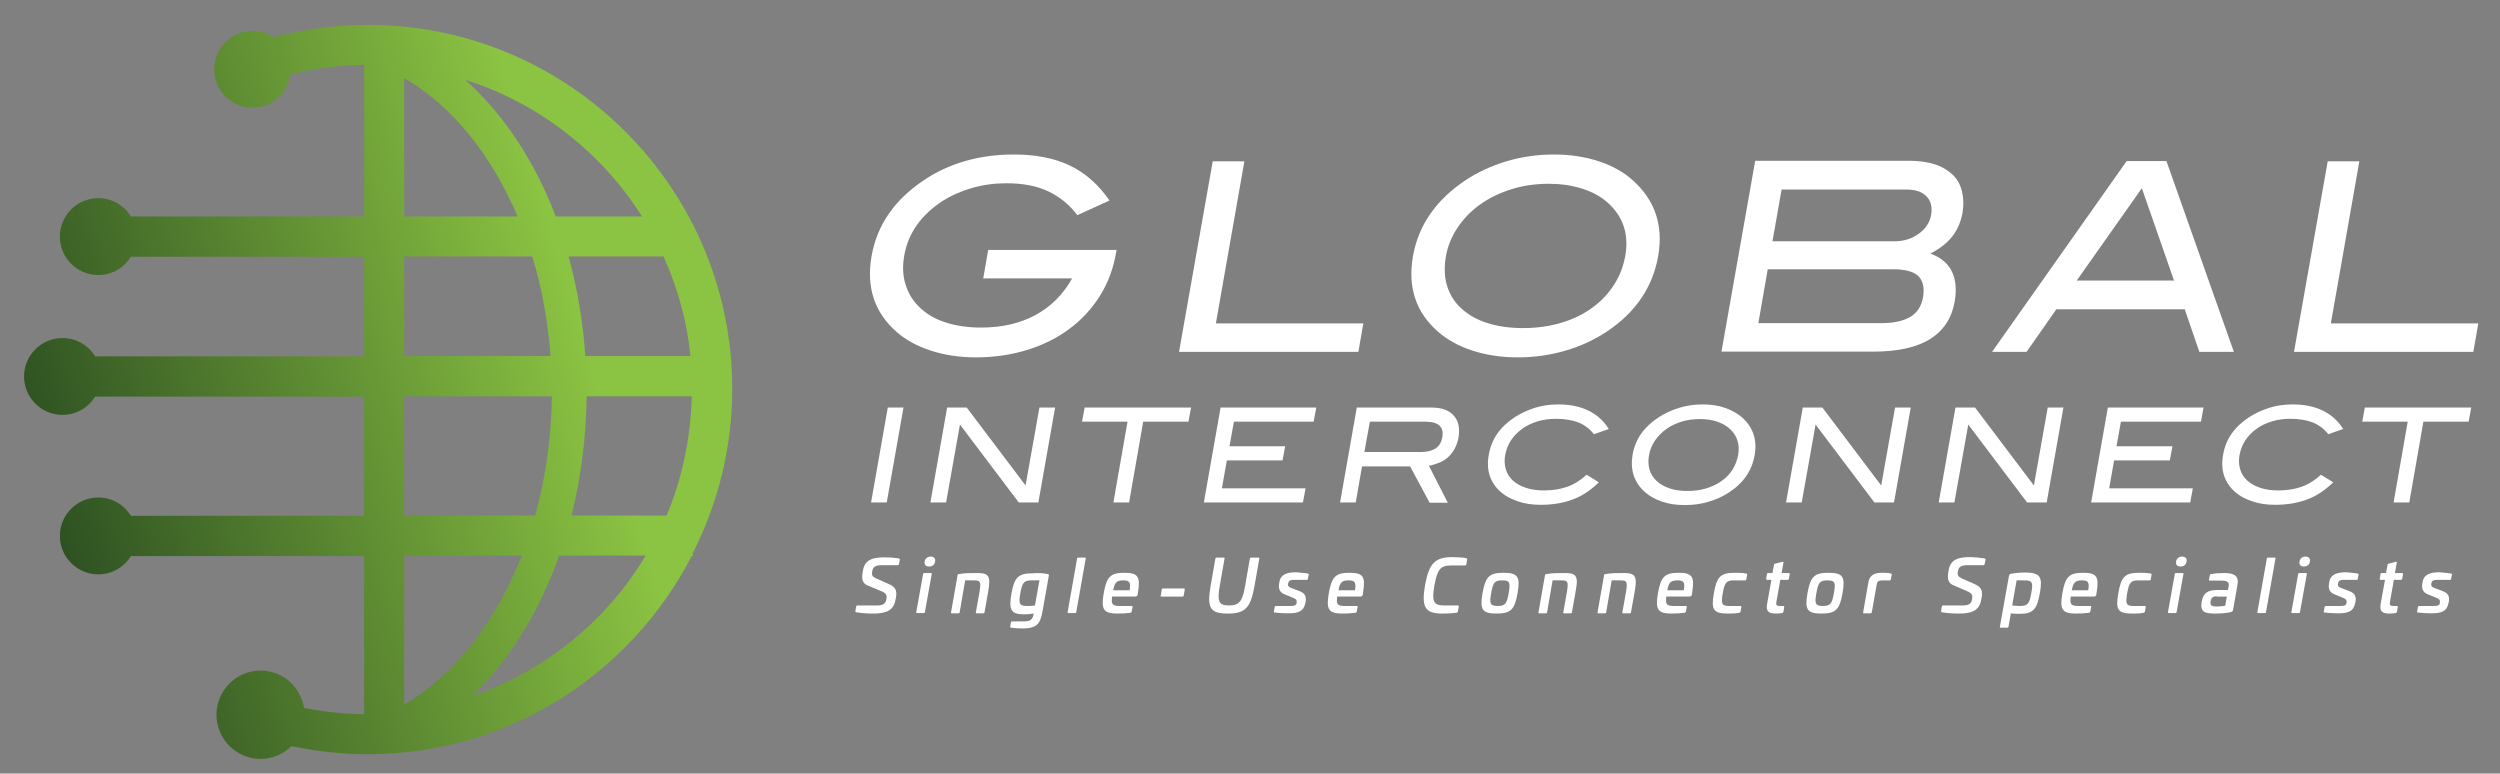 <?xml version="1.0" encoding="utf-8"?>
<!-- Generator: Adobe Illustrator 26.3.1, SVG Export Plug-In . SVG Version: 6.00 Build 0)  -->
<svg version="1.1" id="Layer_1" xmlns="http://www.w3.org/2000/svg" xmlns:xlink="http://www.w3.org/1999/xlink" x="0px" y="0px"
	 viewBox="0 0 956.3 295.9" style="enable-background:new 0 0 956.3 295.9;" xml:space="preserve">
<rect x="0" y="0" width="956.3" height="295.9" fill="#808080" stroke="none"/>
<style type="text/css">
	.st0{fill:url(#SVGID_1_);}
	.st1{fill:#FFFFFF;}
</style>
<linearGradient id="SVGID_1_" gradientUnits="userSpaceOnUse" x1="-47.248" y1="202.228" x2="221.277" y2="122.146">
	<stop  offset="0" style="stop-color:#122E18"/>
	<stop  offset="1" style="stop-color:#8BC342"/>
</linearGradient>
<path class="st0" d="M265,211.6c9.6-18.9,15.1-40.2,15.1-62.8C280.1,72,217.6,9.5,140.7,9.5c-12.2,0-24.3,1.6-36,4.7l0,0.1
	c-2.3-1.6-5.1-2.5-8.1-2.5c-8.1,0-14.7,6.6-14.7,14.7c0,8.1,6.6,14.7,14.7,14.7c7.5,0,13.5-5.6,14.5-12.8c9.2-2.2,18.6-3.5,28.2-3.6
	v58H50.1c-2.6-4.2-7.2-7-12.5-7c-8.1,0-14.7,6.6-14.7,14.7c0,8.1,6.6,14.7,14.7,14.7c5.3,0,9.9-2.8,12.5-7h89.2v38.1H36.4
	c-2.6-4.2-7.2-7-12.5-7c-8.1,0-14.7,6.6-14.7,14.7s6.6,14.7,14.7,14.7c5.3,0,9.9-2.8,12.5-7h102.9v45.6H50.1c-2.6-4.2-7.2-7-12.5-7
	c-8.1,0-14.7,6.6-14.7,14.7s6.6,14.7,14.7,14.7c5.3,0,9.9-2.8,12.5-7h89.2v60.5c-7.7-0.1-15.4-0.9-23-2.4
	c-1.3-8.1-8.2-14.3-16.6-14.3c-9.3,0-16.9,7.6-16.9,16.9c0,9.3,7.6,16.9,16.9,16.9c4.6,0,8.8-1.9,11.8-4.9c9.5,2,19.3,3.1,29.2,3.1
	c53.9,0,100.7-30.9,123.9-75.8h0.4V211.6z M264.1,136.2h-40.2c-0.9-13.3-3.1-26.1-6.4-38.1h36.3C259.2,110,262.8,122.8,264.1,136.2z
	 M264.6,151.6c-0.4,16.1-3.7,31.5-9.6,45.6h-36.4c3.6-14.3,5.6-29.7,5.8-45.6H264.6z M245.6,82.8h-33c-8.1-21.2-20-39.2-34.7-52.3
	C206.1,39.4,230,58.2,245.6,82.8z M154.6,29.9C172.9,40.4,188,59.3,198,82.8h-43.4V29.9z M154.6,98.1h49c3.7,12,6,24.8,7,38.1h-56
	V98.1z M154.6,151.6h56.5c-0.2,15.9-2.4,31.3-6.4,45.6h-50.1V151.6z M199.6,212.5c-9.9,25.4-25.7,45.9-45,57v-57H199.6z
	 M180.6,266.3c14.3-13.8,25.7-32.3,33.3-53.8h33.1C232.1,237.4,208.6,256.7,180.6,266.3z"/>
<g>
	<g>
		<path class="st1" d="M420.8,113.1c-3.1,4.9-6.9,9.1-11.6,12.6c-4.7,3.5-10,6.2-16.1,8.1c-6.1,1.9-12.7,2.9-19.7,2.9
			c-6.4,0-12.2-0.9-17.4-2.6c-5.2-1.7-9.6-4.1-13.1-7.2c-8.4-7.4-11.6-17-9.5-29c2.1-11.8,8.7-21.4,19.9-28.9
			c4.7-3.2,10-5.7,15.9-7.4c5.9-1.7,12.1-2.5,18.8-2.5c8.2,0,15.3,1.4,21.2,4.2c5.9,2.8,11,7.3,15.2,13.4l-12.3,5.6
			c-3-4-6.7-7-11.1-9.1c-4.4-2.1-9.7-3.1-16-3.1c-4.6,0-9,0.6-13.2,1.8c-4.2,1.2-8,2.9-11.3,5c-8.2,5.4-13.1,12.3-14.6,20.8
			c-0.7,4-0.6,7.8,0.5,11.1c1,3.4,2.8,6.3,5.4,8.8c2.6,2.5,5.8,4.4,9.8,5.7c4,1.3,8.5,2,13.7,2c7.9,0,14.9-1.6,20.8-4.8
			c5.9-3.2,10.6-7.9,14-14h-34l1.9-10.9h49.1l-0.2,1.1C425.9,102.8,423.8,108.2,420.8,113.1z"/>
		<path class="st1" d="M451,134.6l12.9-72.9h12.1l-10.9,62h56.4l-1.9,10.9H451z"/>
		<path class="st1" d="M634.3,97.9c-2.1,12-8.7,21.7-19.9,29.1c-4.6,3-9.7,5.4-15.5,7.1c-5.8,1.7-11.9,2.6-18.3,2.6
			c-6.4,0-12.2-0.9-17.4-2.6c-5.2-1.7-9.6-4.1-13.1-7.2c-8.5-7.4-11.7-17-9.6-29c2.1-11.7,8.7-21.3,20-28.9
			c4.6-3.1,9.9-5.5,15.7-7.3c5.8-1.7,11.8-2.6,18.2-2.6c6.3,0,12,0.9,17.2,2.6c5.2,1.7,9.6,4.2,13,7.3
			C633.1,76.6,636.3,86.2,634.3,97.9z M621.7,97.9c1.5-8.5-0.9-15.4-7.2-20.8c-2.6-2.2-5.7-3.8-9.5-5c-3.8-1.2-8-1.8-12.6-1.8
			c-5.1,0-9.9,0.7-14.3,2.1c-4.4,1.4-8.4,3.3-11.9,5.8c-3.5,2.5-6.3,5.4-8.6,8.8c-2.3,3.4-3.8,7.1-4.5,11c-0.7,4.1-0.6,7.9,0.4,11.2
			c1,3.4,2.8,6.3,5.4,8.7c2.6,2.4,5.8,4.3,9.8,5.6c4,1.3,8.6,2,13.9,2c5.2,0,10.1-0.7,14.5-2c4.4-1.3,8.4-3.2,11.7-5.6
			c3.4-2.4,6.2-5.3,8.4-8.7C619.5,105.8,620.9,102.1,621.7,97.9z"/>
		<path class="st1" d="M738.4,97c7.8,2.8,10.9,9,9.3,18.4c-1.1,6.3-4.3,11.1-9.4,14.3c-5.2,3.2-12.4,4.8-21.6,4.8h-58.2l12.9-73h59
			c3.8,0,7,0.5,9.8,1.4c2.8,0.9,5,2.3,6.8,4s2.9,3.9,3.5,6.3c0.6,2.5,0.7,5.2,0.2,8.2c-0.6,3.4-1.9,6.4-3.8,8.9
			C744.9,92.9,742.1,95.1,738.4,97z M730.6,121.3c2.7-1.6,4.4-4.1,5-7.6c0.6-3.6,0-6.3-1.8-8.1c-1.8-1.7-5-2.6-9.5-2.6h-48.1
			l-3.6,20.6h46.2C723.9,123.7,727.8,122.9,730.6,121.3z M734.1,89.3c2.6-1.9,4.1-4.3,4.6-7.1c0.5-3-0.1-5.4-1.8-7.1
			c-1.7-1.8-4.3-2.6-7.8-2.6h-47.6l-3.5,19.8h47.1C728.6,92.2,731.6,91.2,734.1,89.3z"/>
		<path class="st1" d="M841.3,134.6l-5.6-16.3h-49.1l-11.4,16.3H762l51.5-73h15.2l25.8,73H841.3z M819.3,72l-24.9,35.3h37.2
			L819.3,72z"/>
		<path class="st1" d="M877.5,134.6l12.9-72.9h12.1l-10.9,62h56.4l-1.9,10.9H877.5z"/>
	</g>
	<g>
		<path class="st1" d="M333.2,192.2l6.4-36.3h6l-6.4,36.3H333.2z"/>
		<path class="st1" d="M389.7,192.2l-22.5-29.8l-5.3,29.8h-6l6.4-36.3h7.5l22.5,29.8l5.3-29.8h6l-6.4,36.3H389.7z"/>
		<path class="st1" d="M437.3,161.3l-5.4,30.9h-6l5.4-30.9h-17.4l1-5.4h40.7l-1,5.4H437.3z"/>
		<path class="st1" d="M460.5,192.2l6.4-36.3h36.6l-1,5.4H472l-1.7,9.4h21.3l-1,5.4h-21.3l-1.9,10.7h32l-1,5.4H460.5z"/>
		<path class="st1" d="M546.8,192.2l-7.4-13.8h-18.4l-2.4,13.8h-6l6.4-36.3h28.6c3.8,0,6.7,1,8.5,3.1c1.8,2,2.4,4.8,1.8,8.4
			c-0.3,1.6-0.8,3-1.5,4.3c-0.7,1.2-1.5,2.3-2.5,3.2s-2.1,1.6-3.4,2.1c-1.2,0.5-2.6,0.9-3.9,1.2l7.2,14.1H546.8z M549.2,171.5
			c1.4-1,2.2-2.4,2.5-4.2c0.7-4-1.4-6-6.5-6h-21.2l-2.1,11.6h21.7C546,172.9,547.8,172.4,549.2,171.5z"/>
		<path class="st1" d="M609.7,166.1c-1.5-2-3.5-3.5-5.9-4.5c-2.4-0.9-5.2-1.4-8.6-1.4c-2.5,0-4.9,0.3-7.1,1
			c-2.2,0.7-4.2,1.6-5.9,2.9c-1.7,1.2-3.1,2.7-4.2,4.3c-1.1,1.7-1.8,3.5-2.2,5.5c-0.4,2-0.3,3.9,0.2,5.6c0.5,1.7,1.4,3.1,2.7,4.3
			c1.3,1.2,2.9,2.1,5,2.8c2,0.7,4.4,1,7,1c3.3,0,6.2-0.5,8.8-1.4c2.6-0.9,5.1-2.5,7.4-4.6l4.7,2.9c-3.2,3.1-6.5,5.3-10.1,6.6
			c-3.5,1.3-7.6,2-12.1,2c-3.2,0-6.1-0.4-8.7-1.3c-2.6-0.9-4.8-2-6.5-3.5c-4.2-3.6-5.8-8.5-4.7-14.4c1-5.9,4.3-10.6,9.9-14.3
			c2.3-1.5,4.9-2.7,7.7-3.6s5.9-1.3,9-1.3c4.5,0,8.3,0.8,11.6,2.4c3.2,1.6,5.8,3.9,7.7,7L609.7,166.1z"/>
		<path class="st1" d="M671.2,174c-1,6-4.3,10.8-9.9,14.4c-2.3,1.5-4.8,2.7-7.7,3.5c-2.9,0.9-5.9,1.3-9.1,1.3s-6.1-0.4-8.7-1.3
			c-2.6-0.9-4.8-2.1-6.5-3.6c-4.2-3.7-5.8-8.5-4.8-14.4c1-5.8,4.3-10.6,10-14.3c2.3-1.5,4.9-2.7,7.8-3.6c2.9-0.9,5.9-1.3,9-1.3
			c3.1,0,6,0.4,8.5,1.3c2.6,0.9,4.7,2.1,6.5,3.6C670.6,163.4,672.2,168.2,671.2,174z M664.9,174c0.7-4.2-0.5-7.7-3.6-10.3
			c-1.3-1.1-2.9-1.9-4.7-2.5c-1.9-0.6-4-0.9-6.3-0.9c-2.5,0-4.9,0.3-7.1,1c-2.2,0.7-4.2,1.6-5.9,2.9c-1.7,1.2-3.1,2.7-4.3,4.4
			c-1.1,1.7-1.9,3.5-2.2,5.5c-0.4,2-0.3,3.9,0.2,5.6c0.5,1.7,1.4,3.1,2.7,4.3c1.3,1.2,2.9,2.1,4.9,2.8c2,0.7,4.3,1,6.9,1
			s5-0.3,7.2-1c2.2-0.7,4.2-1.6,5.8-2.8c1.7-1.2,3.1-2.6,4.2-4.3C663.8,177.9,664.5,176,664.9,174z"/>
		<path class="st1" d="M717,192.2l-22.5-29.8l-5.3,29.8h-6l6.4-36.3h7.5l22.5,29.8l5.3-29.8h6l-6.4,36.3H717z"/>
		<path class="st1" d="M775.4,192.2l-22.5-29.8l-5.3,29.8h-6l6.4-36.3h7.5l22.5,29.8l5.3-29.8h6l-6.4,36.3H775.4z"/>
		<path class="st1" d="M799.9,192.2l6.4-36.3h36.6l-1,5.4h-30.6l-1.7,9.4H831l-1,5.4h-21.3l-1.9,10.7h32l-1,5.4H799.9z"/>
		<path class="st1" d="M890.6,166.1c-1.5-2-3.5-3.5-5.9-4.5c-2.4-0.9-5.2-1.4-8.6-1.4c-2.5,0-4.9,0.3-7.1,1
			c-2.2,0.7-4.2,1.6-5.9,2.9c-1.7,1.2-3.1,2.7-4.2,4.3c-1.1,1.7-1.8,3.5-2.2,5.5c-0.4,2-0.3,3.9,0.2,5.6c0.5,1.7,1.4,3.1,2.7,4.3
			c1.3,1.2,2.9,2.1,5,2.8c2,0.7,4.4,1,7,1c3.3,0,6.2-0.5,8.8-1.4c2.6-0.9,5.1-2.5,7.4-4.6l4.7,2.9c-3.2,3.1-6.5,5.3-10.1,6.6
			c-3.5,1.3-7.6,2-12.1,2c-3.2,0-6.1-0.4-8.7-1.3c-2.6-0.9-4.8-2-6.5-3.5c-4.2-3.6-5.8-8.5-4.7-14.4c1-5.9,4.3-10.6,9.9-14.3
			c2.3-1.5,4.9-2.7,7.7-3.6s5.9-1.3,9-1.3c4.5,0,8.3,0.8,11.6,2.4c3.2,1.6,5.8,3.9,7.7,7L890.6,166.1z"/>
		<path class="st1" d="M927,161.3l-5.4,30.9h-6l5.4-30.9h-17.4l1-5.4h40.7l-1,5.4H927z"/>
	</g>
	<g>
		<path class="st1" d="M343.8,213.6c0.3,0.1,0.4,0.2,0.4,0.4l-0.3,1.7c-0.1,0.3-0.2,0.5-0.5,0.5h-6.3c-2.1,0-3.2,0.7-3.4,2.1
			l-0.1,0.4c-0.2,1.2,0.1,1.9,1.4,2.5l5.2,2.3c2.4,1.1,3,2.5,2.5,5.2l-0.2,0.9c-0.7,4.2-4.1,5.1-8.4,5.1c-2.1,0-4.3-0.1-6.6-0.5
			c-0.3-0.1-0.3-0.2-0.3-0.5l0.3-1.7c0.1-0.3,0.2-0.4,0.5-0.4h7.6c2,0,3.1-0.6,3.4-2.1l0.1-0.5c0.2-1.3-0.1-2-1.6-2.7L332,224
			c-2.1-0.8-2.5-2.5-2-5.2l0.1-0.6c0.7-4.2,3.9-5,8.3-5C340.7,213.2,341.7,213.3,343.8,213.6z"/>
		<path class="st1" d="M356.1,219.2c0.3,0,0.4,0.1,0.3,0.4l-2.6,14.5c0,0.3-0.2,0.4-0.5,0.4h-2.5c-0.3,0-0.4-0.1-0.3-0.4l2.6-14.5
			c0-0.3,0.2-0.4,0.5-0.4H356.1z M357.7,214.8c-0.2,1.2-1,1.9-2.3,1.9s-1.9-0.7-1.7-1.9c0.2-1.2,1.1-1.9,2.3-1.9
			S357.9,213.6,357.7,214.8z"/>
		<path class="st1" d="M378.1,225.7l-1.5,8.5c0,0.3-0.2,0.4-0.5,0.4h-2.5c-0.3,0-0.4-0.1-0.3-0.4l1.4-7.9c0.7-4.1,0.1-4.3-2.4-4.3
			h-3.1l-2.1,12.2c0,0.3-0.2,0.4-0.5,0.4h-2.5c-0.3,0-0.4-0.1-0.3-0.4l2.5-14.2c0.1-0.4,0.2-0.4,0.5-0.4c2.1-0.4,4.5-0.4,6.2-0.4
			C377.8,219.1,379.1,219.8,378.1,225.7z"/>
		<path class="st1" d="M400.8,219.6c0.3,0,0.5,0.2,0.4,0.6l-2.4,13.6c-0.9,4.8-2.1,6.6-7.7,6.6c-1.4,0-3-0.1-4.4-0.3
			c-0.2-0.1-0.3-0.2-0.3-0.4l0.3-1.6c0.1-0.3,0.2-0.4,0.5-0.4h4.3c2.7,0,3.5-0.7,3.9-2.9l0-0.1c-1.2,0.2-2.3,0.3-3.6,0.3
			c-5.1,0-6-1.7-4.9-8c1.1-6.1,2.6-7.7,8.1-7.7C397.5,219.1,399.5,219.3,400.8,219.6z M394.5,222c-3,0-3.5,1.1-4.2,4.9
			c-0.7,4-0.5,4.9,2.6,4.9c0.9,0,2,0,3-0.2l1.7-9.6H394.5z"/>
		<path class="st1" d="M415,213.3c0.3,0,0.4,0.1,0.3,0.4l-3.6,20.4c0,0.3-0.2,0.4-0.5,0.4h-2.5c-0.3,0-0.4-0.1-0.3-0.4l3.6-20.4
			c0-0.3,0.2-0.4,0.5-0.4H415z"/>
		<path class="st1" d="M435.3,226.6l-0.1,0.8c-0.1,0.5-0.3,0.8-1.1,0.8h-8.7c-0.4,2.9,0.1,3.6,2.8,3.6h4.7c0.3,0,0.4,0.1,0.3,0.4
			l-0.3,1.7c-0.1,0.3-0.2,0.4-0.5,0.5c-1.5,0.2-3.2,0.3-5,0.3c-5.3,0-6.3-1.6-5.2-7.8c1.1-6.3,2.6-7.8,7.9-7.8
			C435.3,219.1,436.3,220.6,435.3,226.6z M425.8,225.8h6.3c0.5-3,0-3.8-2.4-3.8C427.1,222,426.4,222.8,425.8,225.8z"/>
		<path class="st1" d="M452.8,225.1c0.3,0,0.4,0.1,0.4,0.4l-0.4,2.3c0,0.3-0.2,0.4-0.5,0.4h-8c-0.3,0-0.4-0.1-0.3-0.4l0.4-2.3
			c0-0.3,0.2-0.4,0.5-0.4H452.8z"/>
		<path class="st1" d="M481.4,213.3c0.3,0,0.4,0.1,0.3,0.4l-1.8,10.3c-1.5,8.6-3.6,10.7-10.3,10.7c-6.7,0-8-2.1-6.5-10.7l1.8-10.3
			c0.1-0.3,0.2-0.4,0.5-0.4h2.7c0.3,0,0.4,0.1,0.3,0.4l-1.8,10.3c-1.1,6.1-0.4,7.6,3.5,7.6c3.9,0,5.2-1.5,6.2-7.6l1.8-10.3
			c0.1-0.3,0.2-0.4,0.5-0.4H481.4z"/>
		<path class="st1" d="M500.3,219.4c0.3,0.1,0.4,0.2,0.3,0.4l-0.3,1.6c0,0.3-0.2,0.4-0.5,0.4h-5c-1.2,0-1.9,0.4-2,1.2l-0.1,0.3
			c-0.1,0.7,0.1,1.2,1.2,1.6l3.4,1.3c2.2,0.9,2.4,2.3,2.1,4.1l-0.1,0.4c-0.6,3.2-2.8,3.9-6.4,3.9c-2.4,0-4.4-0.2-5.3-0.3
			c-0.3,0-0.4-0.2-0.3-0.4l0.3-1.7c0.1-0.3,0.2-0.4,0.5-0.4h5.3c1.8,0,2.4-0.2,2.6-1.2l0-0.3c0.1-0.7-0.1-1.1-1.3-1.6l-3.4-1.4
			c-2-0.8-2.3-2.4-2-4.1l0.1-0.6c0.5-3,3.1-3.7,6.5-3.7C497.3,219.1,498.8,219.1,500.3,219.4z"/>
		<path class="st1" d="M521.4,226.6l-0.1,0.8c-0.1,0.5-0.3,0.8-1.1,0.8h-8.7c-0.4,2.9,0.1,3.6,2.8,3.6h4.7c0.3,0,0.4,0.1,0.3,0.4
			l-0.3,1.7c-0.1,0.3-0.2,0.4-0.5,0.5c-1.5,0.2-3.2,0.3-5,0.3c-5.3,0-6.3-1.6-5.2-7.8c1.1-6.3,2.6-7.8,7.9-7.8
			C521.5,219.1,522.4,220.6,521.4,226.6z M512,225.8h6.3c0.5-3,0-3.8-2.4-3.8C513.3,222,512.5,222.8,512,225.8z"/>
		<path class="st1" d="M560.8,213.5c0.3,0.1,0.5,0.2,0.4,0.6l-0.3,1.8c-0.1,0.3-0.2,0.4-0.5,0.4h-5.3c-4.3,0-5.3,1.7-6.4,7.6
			c-1,5.9-0.6,7.7,3.7,7.7h5.3c0.3,0,0.4,0.1,0.3,0.4l-0.3,1.8c-0.1,0.4-0.3,0.6-0.6,0.6c-1.4,0.2-3.2,0.3-5.3,0.3
			c-6.8,0-8.1-2.5-6.7-10.8c1.5-8.3,3.7-10.8,10.5-10.8C557.7,213.2,559.5,213.2,560.8,213.5z"/>
		<path class="st1" d="M580.5,226.9c-1.1,6.3-2.6,7.8-8.1,7.8c-5.5,0-6.4-1.6-5.3-7.8c1.1-6.3,2.6-7.8,8-7.8
			C580.6,219.1,581.6,220.6,580.5,226.9z M570.4,226.9c-0.7,3.9-0.5,4.9,2.5,4.9s3.5-1,4.2-4.9c0.7-4,0.5-4.9-2.5-4.9
			S571.1,223,570.4,226.9z"/>
		<path class="st1" d="M602.8,225.7l-1.5,8.5c0,0.3-0.2,0.4-0.5,0.4h-2.5c-0.3,0-0.4-0.1-0.3-0.4l1.4-7.9c0.7-4.1,0.1-4.3-2.4-4.3
			h-3.1l-2.1,12.2c0,0.3-0.2,0.4-0.5,0.4h-2.5c-0.3,0-0.4-0.1-0.3-0.4l2.5-14.2c0.1-0.4,0.2-0.4,0.5-0.4c2.1-0.4,4.5-0.4,6.2-0.4
			C602.6,219.1,603.9,219.8,602.8,225.7z"/>
		<path class="st1" d="M625.4,225.7l-1.5,8.5c0,0.3-0.2,0.4-0.5,0.4h-2.5c-0.3,0-0.4-0.1-0.3-0.4l1.4-7.9c0.7-4.1,0.1-4.3-2.4-4.3
			h-3.1l-2.1,12.2c0,0.3-0.2,0.4-0.5,0.4h-2.5c-0.3,0-0.4-0.1-0.3-0.4l2.5-14.2c0.1-0.4,0.2-0.4,0.5-0.4c2.1-0.4,4.5-0.4,6.2-0.4
			C625.1,219.1,626.4,219.8,625.4,225.7z"/>
		<path class="st1" d="M647.3,226.6l-0.1,0.8c-0.1,0.5-0.3,0.8-1.1,0.8h-8.7c-0.4,2.9,0.1,3.6,2.8,3.6h4.7c0.3,0,0.4,0.1,0.3,0.4
			l-0.3,1.7c-0.1,0.3-0.2,0.4-0.5,0.5c-1.5,0.2-3.2,0.3-5,0.3c-5.3,0-6.3-1.6-5.2-7.8c1.1-6.3,2.6-7.8,7.9-7.8
			C647.3,219.1,648.3,220.6,647.3,226.6z M637.8,225.8h6.3c0.5-3,0-3.8-2.4-3.8C639.1,222,638.3,222.8,637.8,225.8z"/>
		<path class="st1" d="M668,219.4c0.3,0.1,0.4,0.2,0.3,0.5l-0.3,1.7c0,0.3-0.2,0.4-0.5,0.4h-4.3c-2.9,0-3.5,1-4.2,4.9
			c-0.7,3.9-0.5,4.9,2.4,4.9h4.3c0.3,0,0.4,0.1,0.4,0.4l-0.3,1.7c-0.1,0.3-0.2,0.4-0.5,0.5c-1.5,0.3-3.3,0.3-4.4,0.3
			c-5.6,0-6.4-1.6-5.3-7.8c1.1-6.3,2.5-7.8,8-7.8C664.8,219.1,666.6,219.1,668,219.4z"/>
		<path class="st1" d="M681.8,214.9c0.3-0.1,0.5,0.1,0.4,0.4l-0.7,3.9h2.7c0.3,0,0.4,0.1,0.4,0.4l-0.3,1.8c-0.1,0.3-0.2,0.4-0.5,0.4
			H681l-1.5,8.5c-0.2,1.2,0.1,1.5,1.4,1.5h1.2c0.3,0,0.4,0.1,0.4,0.4l-0.3,1.8c-0.1,0.3-0.2,0.4-0.5,0.5c-0.8,0.1-1.6,0.2-2,0.2
			c-2.1,0-4.3-0.1-3.8-3.4l1.7-9.5h-1.6c-0.3,0-0.4-0.1-0.4-0.4l0.3-1.8c0-0.3,0.2-0.4,0.5-0.4h1.6l0.6-3.2c0-0.3,0.2-0.4,0.5-0.4
			L681.8,214.9z"/>
		<path class="st1" d="M704.8,226.9c-1.1,6.3-2.6,7.8-8.1,7.8c-5.5,0-6.4-1.6-5.3-7.8c1.1-6.3,2.6-7.8,8-7.8
			C705,219.1,705.9,220.6,704.8,226.9z M694.8,226.9c-0.7,3.9-0.5,4.9,2.5,4.9s3.5-1,4.2-4.9c0.7-4,0.5-4.9-2.5-4.9
			S695.5,223,694.8,226.9z"/>
		<path class="st1" d="M723.3,219.4c0.3,0.1,0.4,0.2,0.3,0.5l-0.3,1.7c-0.1,0.3-0.2,0.4-0.5,0.4h-2.5c-1.6,0-2.2,0.3-2.4,1.5
			l-1.9,10.7c0,0.3-0.2,0.4-0.5,0.4H713c-0.3,0-0.4-0.1-0.3-0.4l2-11.5c0.6-3.3,3.2-3.6,5.3-3.6
			C720.7,219.1,722.6,219.1,723.3,219.4z"/>
		<path class="st1" d="M759.1,213.6c0.3,0.1,0.4,0.2,0.4,0.4l-0.3,1.7c-0.1,0.3-0.2,0.5-0.5,0.5h-6.3c-2.1,0-3.2,0.7-3.4,2.1
			l-0.1,0.4c-0.2,1.2,0.1,1.9,1.4,2.5l5.2,2.3c2.4,1.1,3,2.5,2.5,5.2l-0.2,0.9c-0.7,4.2-4.1,5.1-8.4,5.1c-2.1,0-4.3-0.1-6.6-0.5
			c-0.3-0.1-0.3-0.2-0.3-0.5l0.3-1.7c0.1-0.3,0.2-0.4,0.5-0.4h7.6c2,0,3.1-0.6,3.4-2.1l0.1-0.5c0.2-1.3-0.1-2-1.6-2.7l-5.5-2.4
			c-2.1-0.8-2.5-2.5-2-5.2l0.1-0.6c0.7-4.2,3.9-5,8.3-5C756,213.2,757,213.3,759.1,213.6z"/>
		<path class="st1" d="M780.3,226.8c-1.1,6.3-2.6,8-7.7,8c-1.3,0-2.3,0-3.4-0.2l-0.9,5.1c-0.1,0.3-0.2,0.4-0.5,0.4h-2.5
			c-0.3,0-0.4-0.1-0.3-0.4l3.5-19.6c0.1-0.3,0.3-0.5,0.6-0.6c2.4-0.4,4-0.5,5.9-0.5C780.4,219.1,781.4,220.7,780.3,226.8z
			 M771.4,222l-1.7,9.6c0.9,0.1,2.1,0.2,2.9,0.2c3.1,0,3.7-0.9,4.4-4.9c0.7-3.8,0.6-4.9-2.5-4.9H771.4z"/>
		<path class="st1" d="M802,226.6l-0.1,0.8c-0.1,0.5-0.3,0.8-1.1,0.8h-8.7c-0.4,2.9,0.1,3.6,2.8,3.6h4.7c0.3,0,0.4,0.1,0.3,0.4
			l-0.3,1.7c-0.1,0.3-0.2,0.4-0.5,0.5c-1.5,0.2-3.2,0.3-5,0.3c-5.3,0-6.3-1.6-5.2-7.8c1.1-6.3,2.6-7.8,7.9-7.8
			C802.1,219.1,803,220.6,802,226.6z M792.5,225.8h6.3c0.5-3,0-3.8-2.4-3.8C793.8,222,793.1,222.8,792.5,225.8z"/>
		<path class="st1" d="M822.7,219.4c0.3,0.1,0.4,0.2,0.3,0.5l-0.3,1.7c0,0.3-0.2,0.4-0.5,0.4h-4.3c-2.9,0-3.5,1-4.2,4.9
			c-0.7,3.9-0.5,4.9,2.4,4.9h4.3c0.3,0,0.4,0.1,0.4,0.4l-0.3,1.7c-0.1,0.3-0.2,0.4-0.5,0.5c-1.5,0.3-3.3,0.3-4.4,0.3
			c-5.6,0-6.4-1.6-5.3-7.8c1.1-6.3,2.5-7.8,8-7.8C819.6,219.1,821.3,219.1,822.7,219.4z"/>
		<path class="st1" d="M834.9,219.2c0.3,0,0.4,0.1,0.3,0.4l-2.6,14.5c0,0.3-0.2,0.4-0.5,0.4h-2.5c-0.3,0-0.4-0.1-0.3-0.4l2.6-14.5
			c0-0.3,0.2-0.4,0.5-0.4H834.9z M836.4,214.8c-0.2,1.2-1,1.9-2.3,1.9s-1.9-0.7-1.7-1.9c0.2-1.2,1.1-1.9,2.3-1.9
			S836.7,213.6,836.4,214.8z"/>
		<path class="st1" d="M855.9,223.6l-1.7,9.7c-0.1,0.4-0.2,0.6-0.7,0.8c-1.5,0.4-3.9,0.6-6.3,0.6c-3.8,0-5.7-0.6-5-4.6
			c0.6-3.5,2.6-4.4,6-4.4h4l0.3-1.4c0.3-1.6-0.5-2.2-2.7-2.2h-4.5c-0.3,0-0.4-0.1-0.3-0.4l0.3-1.7c0.1-0.3,0.2-0.4,0.5-0.4
			c1.7-0.3,3.2-0.4,4.6-0.4C855.1,219.1,856.4,220.6,855.9,223.6z M848,228.1c-1.5,0-2.2,0.5-2.4,1.9c-0.3,1.6,0.4,2,2.4,2
			c0.7,0,2.2-0.1,3.2-0.3l0.6-3.5H848z"/>
		<path class="st1" d="M870.1,213.3c0.3,0,0.4,0.1,0.3,0.4l-3.6,20.4c0,0.3-0.2,0.4-0.5,0.4h-2.5c-0.3,0-0.4-0.1-0.3-0.4l3.6-20.4
			c0-0.3,0.2-0.4,0.5-0.4H870.1z"/>
		<path class="st1" d="M882.1,219.2c0.3,0,0.4,0.1,0.3,0.4l-2.6,14.5c0,0.3-0.2,0.4-0.5,0.4h-2.5c-0.3,0-0.4-0.1-0.3-0.4l2.6-14.5
			c0-0.3,0.2-0.4,0.5-0.4H882.1z M883.6,214.8c-0.2,1.2-1,1.9-2.3,1.9s-1.9-0.7-1.7-1.9c0.2-1.2,1.1-1.9,2.3-1.9
			S883.8,213.6,883.6,214.8z"/>
		<path class="st1" d="M901.9,219.4c0.3,0.1,0.4,0.2,0.3,0.4l-0.3,1.6c0,0.3-0.2,0.4-0.5,0.4h-5c-1.2,0-1.9,0.4-2,1.2l-0.1,0.3
			c-0.1,0.7,0.1,1.2,1.2,1.6l3.4,1.3c2.2,0.9,2.4,2.3,2.1,4.1l-0.1,0.4c-0.6,3.2-2.8,3.9-6.4,3.9c-2.4,0-4.4-0.2-5.3-0.3
			c-0.3,0-0.4-0.2-0.3-0.4l0.3-1.7c0.1-0.3,0.2-0.4,0.5-0.4h5.3c1.8,0,2.4-0.2,2.6-1.2l0-0.3c0.1-0.7-0.1-1.1-1.3-1.6l-3.4-1.4
			c-2-0.8-2.3-2.4-2-4.1l0.1-0.6c0.5-3,3.1-3.7,6.5-3.7C898.9,219.1,900.4,219.1,901.9,219.4z"/>
		<path class="st1" d="M916.4,214.9c0.3-0.1,0.5,0.1,0.4,0.4l-0.7,3.9h2.7c0.3,0,0.4,0.1,0.4,0.4l-0.3,1.8c-0.1,0.3-0.2,0.4-0.5,0.4
			h-2.7l-1.5,8.5c-0.2,1.2,0.1,1.5,1.4,1.5h1.2c0.3,0,0.4,0.1,0.4,0.4l-0.3,1.8c-0.1,0.3-0.2,0.4-0.5,0.5c-0.8,0.1-1.6,0.2-2,0.2
			c-2.1,0-4.3-0.1-3.8-3.4l1.7-9.5h-1.6c-0.3,0-0.4-0.1-0.4-0.4l0.3-1.8c0-0.3,0.2-0.4,0.5-0.4h1.6l0.6-3.2c0-0.3,0.2-0.4,0.5-0.4
			L916.4,214.9z"/>
		<path class="st1" d="M937.6,219.4c0.3,0.1,0.4,0.2,0.3,0.4l-0.3,1.6c0,0.3-0.2,0.4-0.5,0.4h-5c-1.2,0-1.9,0.4-2,1.2l-0.1,0.3
			c-0.1,0.7,0.1,1.2,1.2,1.6l3.4,1.3c2.2,0.9,2.4,2.3,2.1,4.1l-0.1,0.4c-0.6,3.2-2.8,3.9-6.4,3.9c-2.4,0-4.4-0.2-5.3-0.3
			c-0.3,0-0.4-0.2-0.3-0.4l0.3-1.7c0.1-0.3,0.2-0.4,0.5-0.4h5.3c1.8,0,2.5-0.2,2.6-1.2l0-0.3c0.1-0.7-0.1-1.1-1.3-1.6l-3.4-1.4
			c-2-0.8-2.3-2.4-2-4.1l0.1-0.6c0.5-3,3.1-3.7,6.5-3.7C934.6,219.1,936.1,219.1,937.6,219.4z"/>
	</g>
</g>
</svg>
